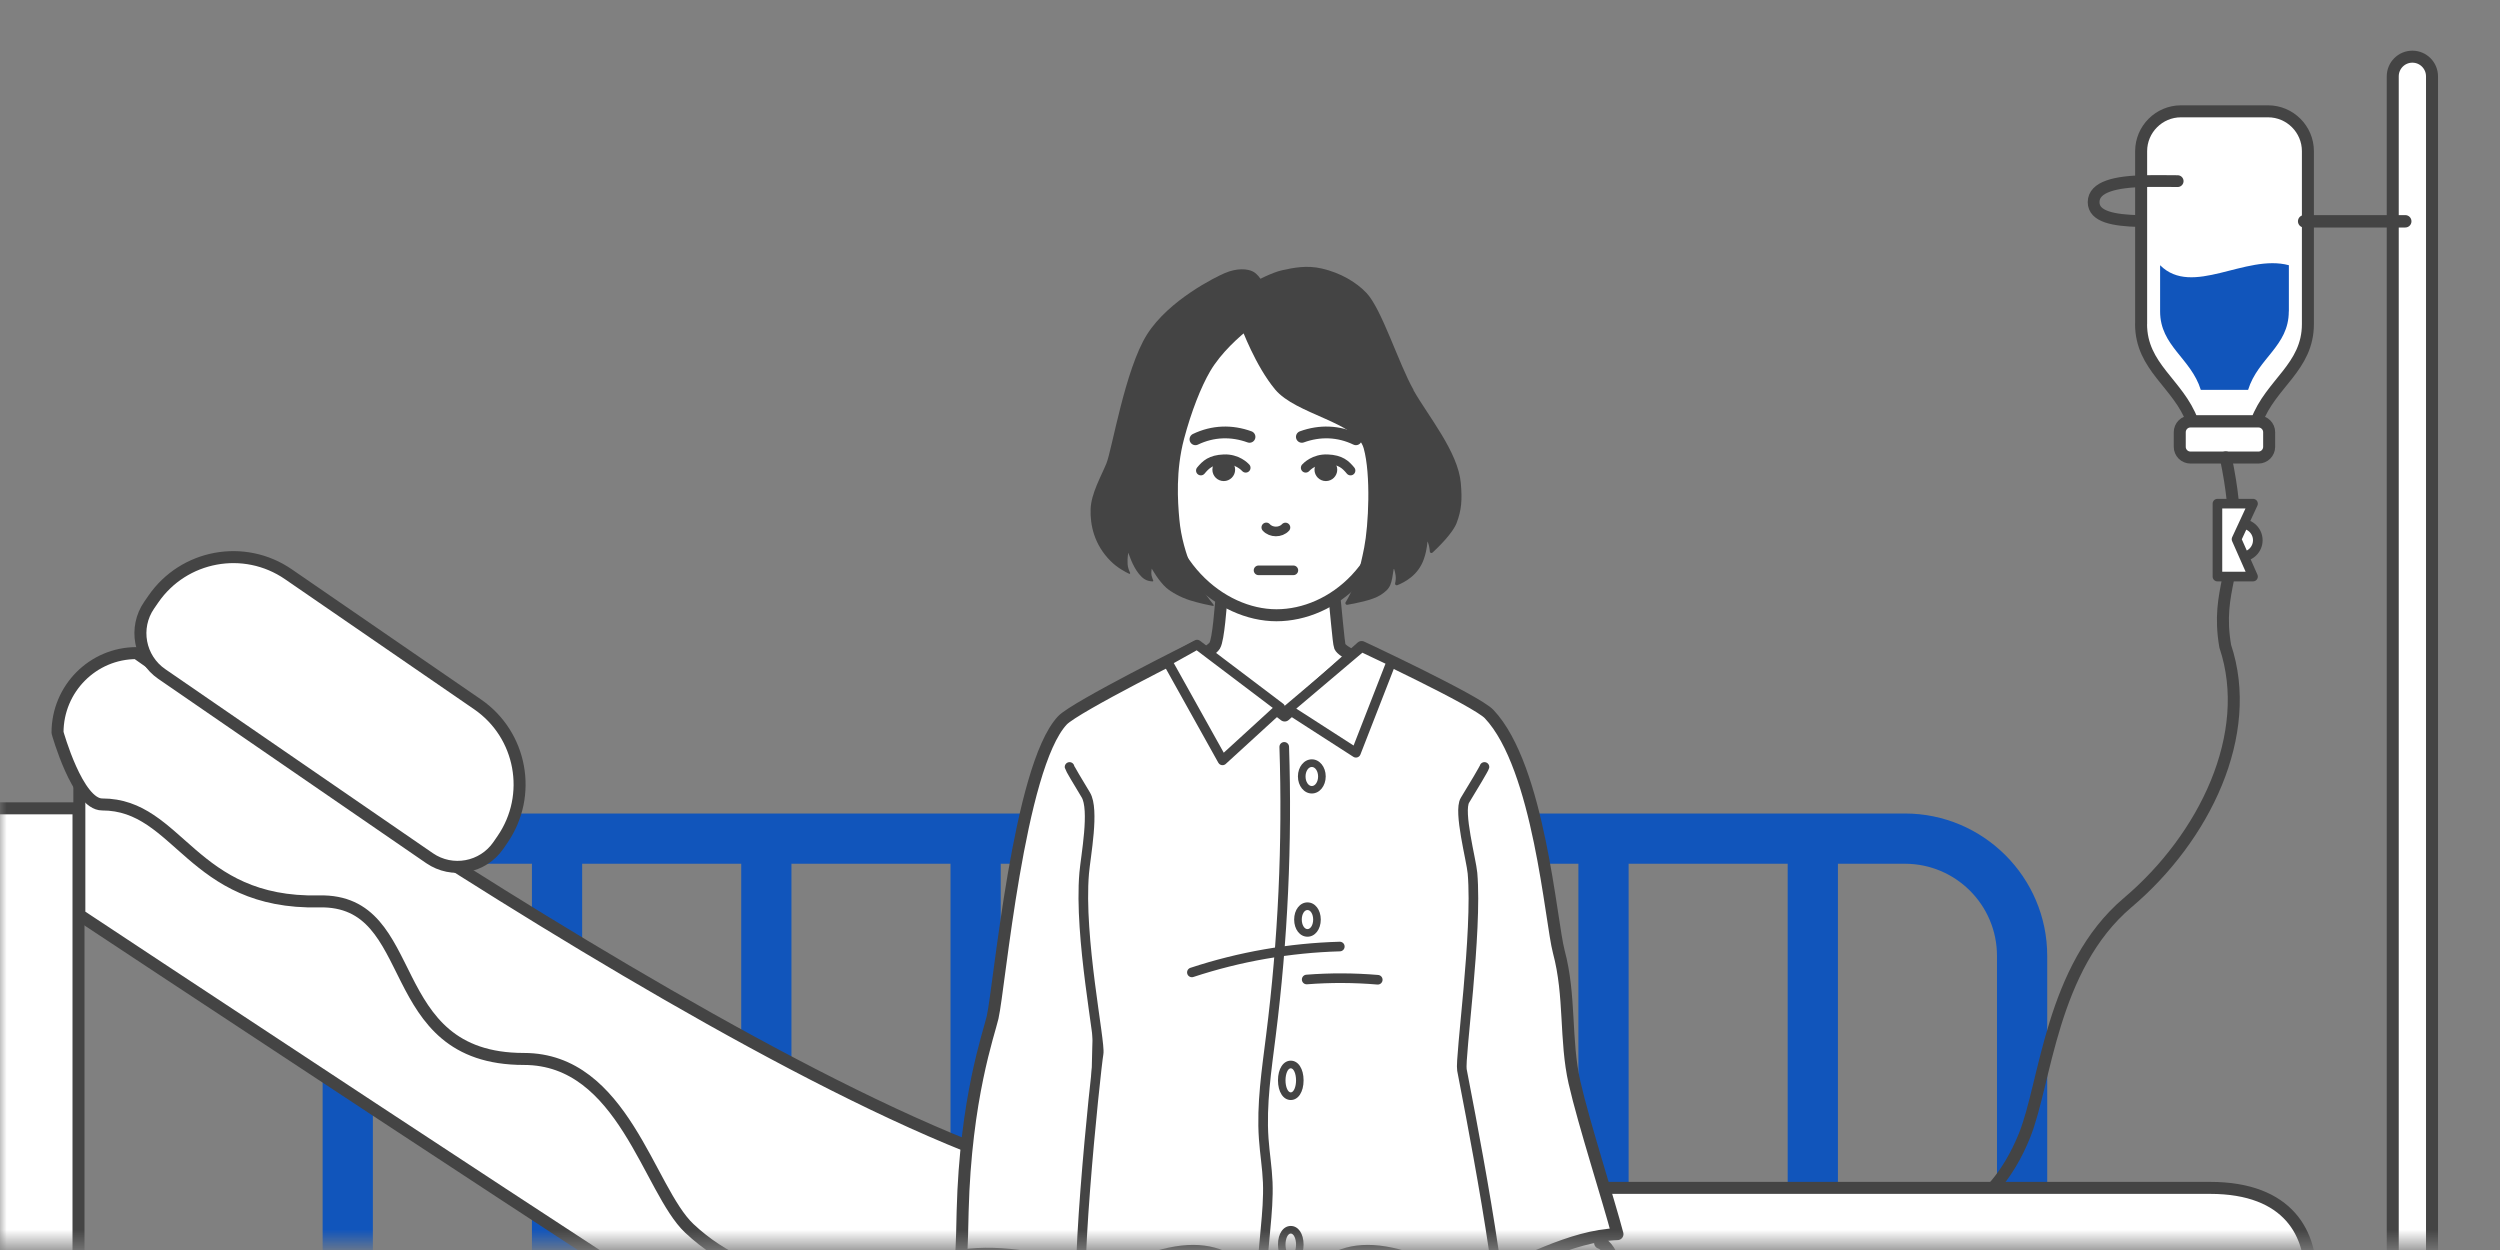 <svg width="184" height="92" viewBox="0 0 184 92" fill="none" xmlns="http://www.w3.org/2000/svg">
<rect x="0" y="0" width="184" height="92" fill="#808080" stroke="none"/>
<g clip-path="url(#clip0_10198_154931)">
<mask id="mask0_10198_154931" style="mask-type:alpha" maskUnits="userSpaceOnUse" x="0" y="-1" width="184" height="93">
<rect y="-0.49" width="184" height="92" fill="white"/>
</mask>
<g mask="url(#mask0_10198_154931)">
<path d="M140.201 59.874H34.221C28.447 59.874 23.746 64.576 23.746 70.349V105.323H150.675V70.349C150.675 64.576 145.974 59.874 140.201 59.874ZM58.251 63.572H69.958V101.626H58.251V63.572ZM54.554 101.626H42.847V63.572H54.554V101.626ZM73.655 63.572H116.17V101.626H73.655V63.572ZM119.867 63.572H131.574V101.626H119.867V63.572ZM27.443 70.349C27.443 66.609 30.481 63.572 34.221 63.572H39.15V101.626H27.443V70.349ZM146.978 101.626H135.271V63.572H140.201C143.941 63.572 146.978 66.609 146.978 70.349V101.626Z" fill="#1155BB"/>
<path fill-rule="evenodd" clip-rule="evenodd" d="M157.582 23.843C157.582 27.035 160.324 28.218 161.359 31.015H166.085C167.12 28.218 169.862 27.041 169.862 23.849V16.831V15.149V11.126C169.862 9.511 168.544 8.193 166.929 8.193H160.521C158.907 8.193 157.588 9.511 157.588 11.126V23.843H157.582Z" fill="white" stroke="#444444" stroke-width="0.883" stroke-linecap="round" stroke-linejoin="round"/>
<path d="M161.218 31.02H166.222C166.653 31.02 167.01 31.372 167.01 31.809V32.888C167.01 33.319 166.659 33.676 166.222 33.676H161.218C160.787 33.676 160.43 33.325 160.43 32.888V31.809C160.43 31.378 160.781 31.02 161.218 31.02Z" fill="white" stroke="#444444" stroke-width="0.883" stroke-linecap="round" stroke-linejoin="round"/>
<path d="M163.815 33.664C164.825 38.458 164.388 40.651 163.994 42.592C163.698 44.059 163.414 45.439 163.778 47.565C165.947 54.034 162.25 61.65 156.6 66.431C150.949 71.213 150.58 79.704 148.99 83.61C144.209 95.354 131.158 89.92 124.196 89.92C116.364 89.92 118.687 96.371 108.699 93.506" stroke="#444444" stroke-width="0.883" stroke-linecap="round" stroke-linejoin="round"/>
<path fill-rule="evenodd" clip-rule="evenodd" d="M168.455 22.921C168.455 25.479 166.181 26.36 165.46 28.695H161.979C161.258 26.36 158.984 25.472 158.984 22.921V19.52C161.357 21.892 165.263 18.664 168.461 19.52V22.921H168.455Z" fill="#1155BB"/>
<path d="M176.106 120.57C176.106 121.37 176.753 122.018 177.551 122.018C178.349 122.018 178.996 121.37 178.996 120.57L178.996 5.619C178.996 4.819 178.349 4.171 177.551 4.171C176.753 4.171 176.106 4.819 176.106 5.619V120.57Z" fill="white" stroke="#444444" stroke-width="0.883" stroke-linecap="round" stroke-linejoin="round"/>
<path d="M164.96 40.975C165.63 40.975 166.174 40.432 166.174 39.761C166.174 39.091 165.63 38.547 164.96 38.547C164.29 38.547 163.746 39.091 163.746 39.761C163.746 40.432 164.29 40.975 164.96 40.975Z" fill="white" stroke="#444444" stroke-width="0.708" stroke-linecap="round" stroke-linejoin="round"/>
<path fill-rule="evenodd" clip-rule="evenodd" d="M165.822 42.436H163.203V37.069H165.822L164.608 39.688L165.822 42.436Z" fill="white" stroke="#444444" stroke-width="0.708" stroke-linecap="round" stroke-linejoin="round"/>
<path d="M109.457 91.793L106.848 93.747L107.956 95.226L110.565 93.272L109.457 91.793Z" fill="white" stroke="#444444" stroke-width="0.883" stroke-linecap="round" stroke-linejoin="round"/>
<path d="M160.276 13.331C160.276 13.331 158.421 13.312 157.805 13.331C155.747 13.374 154.09 13.732 154.09 14.877C154.09 15.968 155.593 16.215 157.399 16.27" stroke="#444444" stroke-width="0.866" stroke-miterlimit="10" stroke-linecap="round"/>
<path d="M177.028 15.832H169.585C169.332 15.832 169.129 16.035 169.129 16.288C169.129 16.541 169.332 16.744 169.585 16.744H177.028C177.281 16.744 177.484 16.541 177.484 16.288C177.484 16.035 177.281 15.832 177.028 15.832Z" fill="#444444"/>
<path d="M154.695 128.649H161.473V90.077H154.695V128.649Z" fill="white" stroke="#444444" stroke-width="0.883" stroke-linecap="round" stroke-linejoin="round"/>
<path d="M165.949 106.696C165.949 106.696 93.803 106.807 69.304 106.696C67.82 106.69 64.819 105.926 63.568 105.125C44.658 93.042 5.84 67.336 5.84 67.336V53.423L65.971 92.783H165.955V106.696H165.949Z" fill="white" stroke="#444444" stroke-width="0.883" stroke-linecap="round" stroke-linejoin="round"/>
<path d="M159.168 134.922H165.945V88.525H159.168V134.922Z" fill="white" stroke="#444444" stroke-width="0.883" stroke-linecap="round" stroke-linejoin="round"/>
<path d="M165.94 101.347C161.509 101.674 160.191 95.34 148.157 95.34C146.056 95.34 139.352 100.836 129.888 101.427C115.186 102.352 104.157 95.919 100.898 95.919C93.596 95.919 80.521 95.062 69.732 95.062C62.677 95.062 55.665 95.05 50.736 90.41C47.735 87.588 45.881 77.939 38.561 77.939C27.926 77.939 31.161 66.165 23.483 66.343C14.068 66.559 13.181 59.208 7.519 59.208C5.701 59.208 4.234 53.921 4.234 53.921C4.234 50.687 6.841 48.068 10.051 48.068C10.051 48.068 65.401 87.428 83.214 87.428H162.662C174.258 87.428 169.655 101.07 165.946 101.341L165.94 101.347Z" fill="white" stroke="#444444" stroke-width="0.883" stroke-linecap="round" stroke-linejoin="round"/>
<path d="M79.129 100.296C81.803 103.444 83.935 104.245 94.336 104.245C101.588 104.245 106.955 104.572 109.937 100.622C111.613 98.404 110.529 92.834 109.543 90.924H78.889C77.903 92.834 77.318 98.158 79.135 100.296H79.129Z" fill="white" stroke="#444444" stroke-width="0.883" stroke-linecap="round" stroke-linejoin="round"/>
<path d="M76.778 88.057C76.778 88.057 72.286 89.24 72.742 90.78C71.75 91.107 71.504 93.436 70.549 93.762C65.194 95.605 63.34 97.219 65.059 98.291C66.248 99.031 69.279 96.178 70.814 95.962C71.233 95.9 72.459 96.381 72.459 96.381C72.459 96.381 69.082 97.903 69.458 98.55C70.555 100.435 72.397 98.482 73.611 98.051C74.825 97.62 77.856 95.9 78.362 94.643C79.046 92.937 76.784 88.063 76.784 88.063L76.778 88.057Z" fill="white" stroke="#444444" stroke-width="0.883" stroke-linecap="round" stroke-linejoin="round"/>
<path d="M113.732 88.751C113.732 88.751 118.224 89.934 117.768 91.474C118.76 91.801 119.006 94.13 119.961 94.457C125.316 96.299 127.17 97.913 125.451 98.985C124.262 99.725 121.231 96.872 119.696 96.656C119.277 96.595 118.051 97.075 118.051 97.075C118.051 97.075 121.428 98.597 121.052 99.244C119.955 101.13 118.113 99.176 116.899 98.745C115.685 98.314 112.654 96.595 112.148 95.338C111.464 93.631 113.726 88.757 113.726 88.757L113.732 88.751Z" fill="white" stroke="#444444" stroke-width="0.883" stroke-linecap="round" stroke-linejoin="round"/>
<path d="M98.155 43.432C98.309 44.664 98.513 47.344 98.617 47.585C98.969 48.379 104.095 50.062 104.095 50.062L94.058 58.903L82.887 50.9C82.887 50.9 88.839 48.429 89.406 47.511C89.677 47.073 89.849 44.59 89.948 43.481" fill="white"/>
<path d="M98.155 43.432C98.309 44.664 98.513 47.344 98.617 47.585C98.969 48.379 104.095 50.062 104.095 50.062L94.058 58.903L82.887 50.9C82.887 50.9 88.839 48.429 89.406 47.511C89.677 47.073 89.849 44.59 89.948 43.481" stroke="#444444" stroke-width="0.883" stroke-miterlimit="10"/>
<path d="M102.598 34.895C102.598 41.654 98.045 45.283 93.948 45.283C89.85 45.283 85.223 41.432 85.223 34.895C85.223 25.646 89.511 21.814 93.948 21.814C98.384 21.814 102.598 24.82 102.598 34.895Z" fill="white" stroke="#444444" stroke-width="0.883" stroke-miterlimit="10"/>
<path d="M99.4 34.633C99.031 34.189 98.673 33.844 97.712 33.801C96.726 33.758 96.159 34.362 96.098 34.429" stroke="#444444" stroke-width="0.708" stroke-miterlimit="10" stroke-linecap="round"/>
<path d="M99.797 32.332C98.515 31.716 97.135 31.673 95.816 32.153" stroke="#444444" stroke-width="0.866" stroke-miterlimit="10" stroke-linecap="round"/>
<path d="M97.584 35.407C98.047 35.407 98.422 35.032 98.422 34.569C98.422 34.107 98.047 33.731 97.584 33.731C97.121 33.731 96.746 34.107 96.746 34.569C96.746 35.032 97.121 35.407 97.584 35.407Z" fill="#444444"/>
<path d="M88.383 34.633C88.752 34.189 89.11 33.844 90.071 33.801C91.057 33.758 91.624 34.362 91.685 34.429" stroke="#444444" stroke-width="0.708" stroke-miterlimit="10" stroke-linecap="round"/>
<path d="M87.984 32.332C89.266 31.716 90.646 31.673 91.965 32.153" stroke="#444444" stroke-width="0.866" stroke-miterlimit="10" stroke-linecap="round"/>
<path d="M90.068 35.407C90.531 35.407 90.906 35.032 90.906 34.569C90.906 34.107 90.531 33.731 90.068 33.731C89.606 33.731 89.231 34.107 89.231 34.569C89.231 35.032 89.606 35.407 90.068 35.407Z" fill="#444444"/>
<path d="M115.885 79.686C115.17 76.531 115.602 73.309 114.727 70.043C114.141 67.862 113.291 56.457 109.6 52.556C108.664 51.565 100.216 47.621 100.216 47.621L94.553 52.661L87.979 47.621C87.979 47.621 79.131 52.027 78.194 53.019C74.966 56.457 73.561 72.68 73.056 74.88C72.791 76.051 71.065 80.795 70.85 89.156C70.844 89.409 70.794 92.169 70.727 92.416C73.9 91.942 77.061 92.773 80.259 93.457C80.259 93.051 80.363 89.816 80.394 89.403C80.832 82.57 80.776 74.64 81.029 73.056C81.491 70.123 82.378 61.281 82.378 61.281H105.583C105.583 61.281 106.47 70.123 106.932 73.056C107.246 75.034 107.437 85.989 108.023 92.755C108.06 93.186 107.992 93.852 107.949 94.474C108.214 94.437 108.473 94.4 108.738 94.357C111.985 93.075 115.595 90.95 119.046 90.832C118.424 88.448 116.563 82.662 115.885 79.68V79.686Z" fill="white" stroke="#444444" stroke-width="0.883" stroke-linecap="round" stroke-linejoin="round"/>
<path d="M78.719 56.447C78.737 56.546 79.341 57.562 79.914 58.505C80.567 59.584 79.908 62.991 79.797 64.254C79.39 68.986 81.011 76.719 80.857 77.551C80.666 78.592 78.75 96.837 79.908 96.646C81.066 96.455 90.882 96.461 91.978 96.787C93.408 97.213 109.034 97.373 110.192 97.564C111.351 97.755 107.795 79.787 107.598 78.746C107.438 77.883 108.75 68.635 108.375 64.266C108.294 63.311 107.321 59.725 107.82 58.9C108.449 57.871 109.231 56.564 109.256 56.447" fill="white"/>
<path d="M78.719 56.447C78.737 56.546 79.341 57.562 79.914 58.505C80.567 59.584 79.908 62.991 79.797 64.254C79.39 68.986 81.011 76.719 80.857 77.551C80.666 78.592 78.75 96.837 79.908 96.646C81.066 96.455 90.882 96.461 91.978 96.787C93.408 97.213 109.034 97.373 110.192 97.564C111.351 97.755 107.795 79.787 107.598 78.746C107.438 77.883 108.75 68.635 108.375 64.266C108.294 63.311 107.321 59.725 107.82 58.9C108.449 57.871 109.231 56.564 109.256 56.447" stroke="#444444" stroke-width="0.708" stroke-linecap="round" stroke-linejoin="round"/>
<path d="M95.192 41.976C94.921 41.976 93.023 41.976 92.629 41.976H95.192Z" fill="white"/>
<path d="M95.192 41.976C94.921 41.976 93.023 41.976 92.629 41.976" stroke="#444444" stroke-width="0.708" stroke-linecap="round" stroke-linejoin="round"/>
<path d="M93.109 21.152C93.109 21.152 92.783 20.284 92.222 19.988C91.834 19.785 91.064 19.704 90.133 20.105C89.499 20.376 86.03 22.071 84.422 24.615C82.807 27.166 81.834 33.131 81.433 34.104C81.033 35.078 80.306 36.328 80.269 37.475C80.232 38.621 80.515 40.062 81.735 41.289C82.228 41.788 82.844 42.108 83.109 42.231C83.152 42.25 83.195 42.207 83.177 42.164C83.109 42.016 83.004 41.769 82.992 41.523C82.961 40.993 83.048 40.679 83.048 40.679C83.048 40.679 83.337 41.646 83.83 42.244C84.107 42.583 84.366 42.774 84.828 42.792C84.865 42.792 84.89 42.755 84.878 42.724C84.847 42.65 84.797 42.533 84.754 42.355C84.711 42.164 84.767 41.849 84.767 41.849C84.767 41.849 85.278 42.767 85.845 43.267C86.178 43.562 86.886 43.963 87.564 44.178C88.254 44.394 88.969 44.542 89.271 44.597C89.32 44.61 89.351 44.548 89.32 44.511C89.043 44.172 88.211 43.106 87.786 42.022C87.268 40.709 86.923 39.551 86.8 38.22C86.677 36.883 86.529 34.634 87.145 32.305C87.681 30.284 88.396 28.473 89.067 27.326C89.862 25.965 91.243 24.738 92.013 24.147C92.506 23.771 93.806 22.983 93.806 22.983" fill="#444444"/>
<path d="M104.041 28.707C102.944 26.772 101.699 22.755 100.578 21.566C99.814 20.759 98.649 20.075 97.275 19.761C96.179 19.508 95.199 19.705 94.361 19.89C93.609 20.056 92.451 20.672 92.21 20.802C92.18 20.82 92.161 20.845 92.155 20.876L91.28 23.821C91.28 23.821 91.274 23.87 91.28 23.895C91.409 24.246 92.414 26.933 93.843 28.658C95.378 30.512 99.832 31.061 100.368 32.996C100.905 34.93 100.726 38.658 100.405 40.297C100.085 41.942 99.777 42.891 99.438 43.581C99.278 43.914 99.136 44.167 99.038 44.327C98.982 44.419 99.062 44.53 99.161 44.512C99.722 44.419 101.009 44.173 101.582 43.809C102.408 43.285 102.402 42.99 102.587 41.807C102.71 42.189 102.784 42.534 102.679 42.928C102.654 43.027 102.753 43.107 102.845 43.07C103.357 42.86 104.386 42.361 104.805 41.123C105.045 40.42 105.057 39.853 105.057 39.853C105.057 39.853 105.131 39.964 105.181 40.211C105.211 40.359 105.23 40.488 105.236 40.593C105.242 40.698 105.366 40.741 105.439 40.667C105.871 40.266 106.924 39.237 107.208 38.492C107.565 37.543 107.627 36.816 107.516 35.553C107.313 33.261 105.125 30.642 104.028 28.713L104.041 28.707Z" fill="#444444"/>
<path d="M93.199 38.817C93.55 39.211 94.253 39.217 94.61 38.823L93.199 38.817Z" fill="white"/>
<path d="M93.199 38.817C93.55 39.211 94.253 39.217 94.61 38.823" stroke="#444444" stroke-width="0.708" stroke-miterlimit="10" stroke-linecap="round"/>
<path d="M94.812 52.193L99.797 55.403L102.422 48.669L100.216 47.621L94.812 52.193Z" fill="white" stroke="#444444" stroke-width="0.708" stroke-linecap="round" stroke-linejoin="round"/>
<path d="M94.228 52.075L89.977 55.963L85.91 48.668L88.104 47.441L94.228 52.075Z" fill="white" stroke="#444444" stroke-width="0.708" stroke-linecap="round" stroke-linejoin="round"/>
<path d="M94.52 54.969C94.754 62.061 94.427 69.171 93.54 76.214C93.226 78.74 92.832 81.279 93.01 83.811C93.084 84.883 93.263 85.943 93.306 87.021C93.349 88.155 93.251 89.289 93.146 90.416C92.98 92.259 92.807 94.101 92.641 95.944" stroke="#444444" stroke-width="0.708" stroke-linecap="round" stroke-linejoin="round"/>
<path d="M87.723 71.569C91.235 70.41 94.919 69.769 98.61 69.665" stroke="#444444" stroke-width="0.708" stroke-linecap="round" stroke-linejoin="round"/>
<path d="M96.172 72.091C97.909 71.956 99.659 71.962 101.403 72.11" stroke="#444444" stroke-width="0.708" stroke-linecap="round" stroke-linejoin="round"/>
<path d="M96.55 56.448C96.803 56.448 97.012 56.762 97.012 57.15C97.012 57.538 96.803 57.853 96.55 57.853C96.297 57.853 96.088 57.538 96.088 57.15C96.088 56.762 96.297 56.448 96.55 56.448ZM96.55 55.887C95.977 55.887 95.527 56.442 95.527 57.144C95.527 57.847 95.977 58.401 96.55 58.401C97.123 58.401 97.573 57.847 97.573 57.144C97.573 56.442 97.123 55.887 96.55 55.887Z" fill="#444444"/>
<path d="M96.23 66.977C96.464 66.977 96.649 67.291 96.649 67.679C96.649 68.067 96.464 68.382 96.23 68.382C95.996 68.382 95.811 68.067 95.811 67.679C95.811 67.291 95.996 66.977 96.23 66.977ZM96.23 66.416C95.675 66.416 95.25 66.958 95.25 67.679C95.25 68.4 95.669 68.942 96.23 68.942C96.79 68.942 97.209 68.4 97.209 67.679C97.209 66.958 96.79 66.416 96.23 66.416Z" fill="#444444"/>
<path d="M95.001 78.626C95.217 78.626 95.389 79.027 95.389 79.513C95.389 80 95.217 80.401 95.001 80.401C94.786 80.401 94.613 80 94.613 79.513C94.613 79.027 94.786 78.626 95.001 78.626ZM95.001 78.065C94.447 78.065 94.059 78.663 94.059 79.513C94.059 80.364 94.447 80.961 95.001 80.961C95.556 80.961 95.944 80.364 95.944 79.513C95.944 78.663 95.556 78.065 95.001 78.065Z" fill="#444444"/>
<path d="M95.001 90.79C95.217 90.79 95.389 91.154 95.389 91.603C95.389 92.053 95.217 92.417 95.001 92.417C94.786 92.417 94.613 92.053 94.613 91.603C94.613 91.154 94.786 90.79 95.001 90.79ZM95.001 90.23C94.447 90.23 94.059 90.796 94.059 91.603C94.059 92.411 94.447 92.978 95.001 92.978C95.556 92.978 95.944 92.411 95.944 91.603C95.944 90.796 95.556 90.23 95.001 90.23Z" fill="#444444"/>
<path d="M109.965 101.539C110.68 107.065 110.594 112.833 109.707 118.329H96.755C95.344 112.007 94.796 105.5 95.116 99.037C95.338 94.613 97.427 91.206 102.381 92.259C107.217 93.288 109.374 96.899 109.972 101.539H109.965Z" fill="white" stroke="#444444" stroke-width="0.883" stroke-linecap="round" stroke-linejoin="round"/>
<path d="M78.513 101.539C77.799 107.065 77.885 112.833 78.772 118.329H91.724C93.135 112.007 93.683 105.5 93.363 99.037C93.141 94.613 91.052 91.206 86.098 92.259C81.262 93.288 79.105 96.899 78.507 101.539H78.513Z" fill="white" stroke="#444444" stroke-width="0.883" stroke-linecap="round" stroke-linejoin="round"/>
<path d="M5.778 59.493H-1V129.901H5.778V59.493Z" fill="white" stroke="#444444" stroke-width="0.883" stroke-linecap="round" stroke-linejoin="round"/>
<path d="M21.221 42.261L35.147 51.839C38.396 54.074 39.22 58.529 36.985 61.779L36.678 62.225C35.539 63.88 33.269 64.3 31.614 63.162L11.911 49.611C10.256 48.472 9.836 46.202 10.974 44.547L11.282 44.1C13.516 40.851 17.972 40.027 21.221 42.261Z" fill="white" stroke="#444444" stroke-width="0.883" stroke-linecap="round" stroke-linejoin="round"/>
</g>
</g>
<defs>
<clipPath id="clip0_10198_154931">
<rect width="184" height="92" fill="white"/>
</clipPath>
</defs>
</svg>
